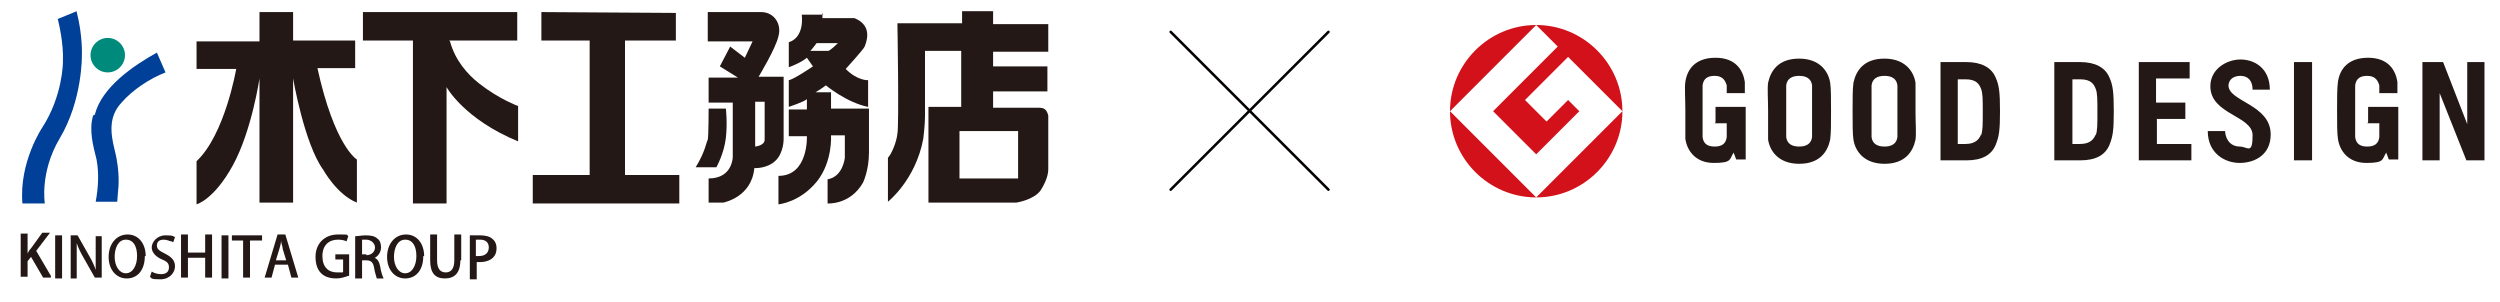 <?xml version="1.0" encoding="UTF-8"?>
<svg xmlns="http://www.w3.org/2000/svg" version="1.1" viewBox="0 0 290 35">
  <defs>
    <style>
      .cls-1 {
        fill: #d2111a;
      }

      .cls-2 {
        fill: #231815;
      }

      .cls-3 {
        fill: #004098;
      }

      .cls-4 {
        fill: none;
        stroke: #040000;
        stroke-linecap: round;
        stroke-miterlimit: 10;
        stroke-width: .3px;
      }

      .cls-5 {
        fill: #008a7c;
      }
    </style>
  </defs>
  <!-- Generator: Adobe Illustrator 28.6.0, SVG Export Plug-In . SVG Version: 1.2.0 Build 709)  -->
  <g>
    <g id="_レイヤー_1" data-name="レイヤー_1">
      <g>
        <g>
          <path class="cls-2" d="M274.6,14.3h1.4c0,.7,0,1.3,0,1.6-.1.8-.6,1.1-1.4,1.1s-1.3-.3-1.4-1.1c0-.4,0-1.5,0-3s0-2.6,0-3c.1-.8.6-1.1,1.4-1.1s1.2.4,1.4,1.1c0,.2,0,.6,0,.9h2.1c0-.4,0-1,0-1.3-.2-1.3-1-2.8-3.4-2.8s-3.3,1.4-3.5,2.8c-.1.7-.1,1.9-.1,3.3s0,2.7.1,3.3c.2,1.4,1.2,2.8,3.3,2.8s1.8-.4,2.3-1.2l.3.8h1.1v-4.3h0v-1.8h-3.5v1.8h0ZM198.9,14.3h1.4c0,.7,0,1.3,0,1.6-.1.8-.6,1.1-1.4,1.1s-1.3-.3-1.4-1.1c0-.4,0-1.5,0-3s0-2.6,0-3c.1-.8.6-1.1,1.4-1.1s1.2.4,1.4,1.1c0,.2,0,.6,0,.9h2.1c0-.4,0-1,0-1.3-.2-1.3-1-2.8-3.4-2.8s-3.3,1.4-3.5,2.8c-.1.7,0,1.9,0,3.3s0,2.7,0,3.3c.2,1.4,1.2,2.8,3.3,2.8s1.8-.4,2.3-1.2l.3.8h1.1v-4.3h0v-1.8h-3.5v1.8h0ZM250.1,13.8h3.4v-1.9h-3.4v-2.8h3.9v-1.9h-5.9v11.4h6.1v-1.9h-4v-2.9h0ZM266.1,18.6h2.1V7.2h-2.1v11.4h0ZM212.3,9.6c-.2-1.3-1.2-2.8-3.6-2.8s-3.3,1.4-3.6,2.8c-.1.7,0,1.9,0,3.3s0,2.7,0,3.3c.2,1.3,1.2,2.8,3.6,2.8s3.3-1.4,3.6-2.8c.1-.7.1-1.9.1-3.3s0-2.7-.1-3.3h0ZM210.2,15.9c-.1.8-.7,1.1-1.5,1.1s-1.4-.3-1.5-1.1c0-.4,0-1.5,0-3s0-2.6,0-3c.1-.8.7-1.1,1.5-1.1s1.4.3,1.5,1.1c0,.4,0,1.5,0,3s0,2.6,0,3h0ZM222.2,9.6c-.2-1.3-1.2-2.8-3.6-2.8s-3.3,1.4-3.6,2.8c-.1.7-.1,1.9-.1,3.3s0,2.7.1,3.3c.2,1.3,1.2,2.8,3.6,2.8s3.3-1.4,3.6-2.8c.1-.7,0-1.9,0-3.3s0-2.7,0-3.3h0ZM220.1,15.9c-.1.8-.7,1.1-1.5,1.1s-1.4-.3-1.5-1.1c0-.4,0-1.5,0-3s0-2.6,0-3c.1-.8.7-1.1,1.5-1.1s1.4.3,1.5,1.1c0,.4,0,1.5,0,3s0,2.6,0,3h0ZM286.2,14.4l-2.8-7.2h-2.4v11.4h2v-7.8l3.1,7.8h2.1V7.2h-2v7.2h0ZM228.1,7.2h-3v11.4h3c1.8,0,2.9-.6,3.4-1.8.4-1,.5-1.7.5-3.9s-.1-3-.5-3.9c-.5-1.2-1.7-1.8-3.4-1.8h0ZM229.8,15.6c-.2.5-.6,1.1-1.8,1.1h-.9v-7.5h.9c1.3,0,1.6.6,1.8,1.1.2.5.2,1.2.2,2.7s0,2.2-.2,2.7h0ZM241.3,7.2h-3v11.4h3c1.8,0,2.9-.6,3.4-1.8.4-1,.5-1.7.5-3.9s-.1-3-.5-3.9c-.5-1.2-1.7-1.8-3.4-1.8h0ZM243.1,15.6c-.2.5-.6,1.1-1.8,1.1h-.9v-7.5h.9c1.3,0,1.6.6,1.8,1.1.2.5.2,1.2.2,2.7s0,2.2-.2,2.7h0ZM258.5,10c0-.8.6-1.2,1.4-1.2s1.4.5,1.4,1.6h2c0-2.5-1.8-3.5-3.4-3.5s-3.5,1.1-3.5,3.1c0,3.3,4.9,3.4,4.9,5.7s-.6,1.3-1.5,1.3-1.6-.6-1.7-1.8h-2c0,2.6,2,3.7,3.7,3.7s3.6-.9,3.6-3.3c0-3.5-4.9-3.8-4.9-5.7h0Z"/>
          <g>
            <path class="cls-1" d="M168.2,12.9l10-10c-5.5,0-10,4.5-10,10h0Z"/>
            <path class="cls-1" d="M178.2,22.9l-10-10c0,5.5,4.5,10,10,10h0Z"/>
            <path class="cls-1" d="M173.2,12.9l5,5,5-5-1.3-1.3-2.5,2.5-2.5-2.5,5-5,6.3,6.3c0-5.5-4.5-10-10-10l2.5,2.5-7.5,7.5h0Z"/>
            <path class="cls-1" d="M178.2,22.9c5.5,0,10-4.5,10-10l-10,10h0Z"/>
          </g>
        </g>
        <g>
          <g>
            <path class="cls-5" d="M12.5,8.4c1.1,0,2-.9,2-2s-.9-2-2-2-2,.9-2,2,.9,2,2,2Z"/>
            <path class="cls-3" d="M8.9,1.3l-2.2.9c.1.4.7,2.8.6,5,0,0,0,3.9-2.4,7.6,0,0-2.7,4-2.3,8.8h2.6s-.6-3.6,1.7-7.5c2.7-4.5,2.6-9.7,2.6-9.7,0,0,.1-2.3-.6-5Z"/>
            <path class="cls-3" d="M10.8,13.4c-.5,1.7,0,3.5.4,5.1.3,1.6.2,3.3-.1,4.9h2.5s.1-1.3.1-1.3c0,0,.3-2-.4-4.7-.5-2-.7-3.9.8-5.5,1.3-1.5,3.3-2.8,5.1-3.5l-1-2.3c-2.7,1.5-6.4,4-7.2,7.2Z"/>
          </g>
          <g>
            <path class="cls-2" d="M5.9,32.2h-.9l-1.4-2.4-.4.5v1.8h-.8v-5h.8v2.3h0c.1-.2.2-.4.4-.6l1.3-1.8h.9l-1.6,2.1,1.7,2.9Z"/>
            <path class="cls-2" d="M6.4,27.3h.8v5h-.8v-5Z"/>
            <path class="cls-2" d="M11.8,32.2h-.8l-1.3-2.3c-.3-.5-.6-1.1-.8-1.7h0c0,.6,0,1.3,0,2.2v1.9h-.7v-5h.8l1.3,2.3c.3.5.6,1.1.8,1.7h0c0-.7,0-1.3,0-2.1v-1.8h.7v5Z"/>
            <path class="cls-2" d="M16.8,29.7c0,1.7-.9,2.6-2.1,2.6s-2.1-1-2.1-2.5.9-2.6,2.2-2.6,2.1,1.1,2.1,2.5ZM13.3,29.8c0,1,.5,1.9,1.3,1.9s1.3-.9,1.3-2-.4-1.9-1.3-1.9-1.3,1-1.3,2Z"/>
            <path class="cls-2" d="M19.9,28c-.2,0-.5-.2-.9-.2-.6,0-.8.3-.8.7s.3.6.9.9c.8.4,1.2.8,1.2,1.5s-.6,1.5-1.7,1.5-1-.1-1.2-.3l.2-.6c.3.2.7.3,1.1.3.6,0,.9-.3.9-.8s-.3-.7-.8-.9c-.7-.3-1.2-.8-1.2-1.4s.6-1.4,1.6-1.4.8.1,1.1.2l-.2.6Z"/>
            <path class="cls-2" d="M24.6,32.2h-.8v-2.3h-2v2.3h-.8v-5h.8v2.1h2v-2.1h.8v5Z"/>
            <path class="cls-2" d="M25.7,27.3h.8v5h-.8v-5Z"/>
            <path class="cls-2" d="M30.4,27.9h-1.4v4.3h-.8v-4.3h-1.3v-.6h3.5v.6Z"/>
            <path class="cls-2" d="M34.6,32.2h-.8l-.4-1.5h-1.5l-.4,1.5h-.8l1.5-5h.9l1.5,5ZM33.2,30.2l-.4-1.3c0-.3-.2-.7-.2-1h0c0,.3-.1.7-.2,1l-.4,1.3h1.3Z"/>
            <path class="cls-2" d="M40.4,32c-.3.1-.8.3-1.4.3-2.2,0-2.4-1.7-2.4-2.5,0-1.6,1.1-2.6,2.6-2.6s.9,0,1.2.2l-.2.6c-.2-.1-.5-.2-1-.2-1,0-1.8.6-1.8,1.9s.7,1.9,1.7,1.9.6,0,.7-.1v-1.4h-.9v-.6h1.6v2.5Z"/>
            <path class="cls-2" d="M43.4,29.9c.4.1.6.5.7,1,.1.7.3,1.2.4,1.4h-.8c0-.1-.2-.6-.3-1.2-.1-.7-.4-.9-.9-.9h-.5v2.1h-.8v-4.9c.3,0,.8-.1,1.2-.1.7,0,1.1.1,1.4.4.3.2.4.6.4,1,0,.6-.4,1.1-.9,1.3h0ZM42.5,29.6c.6,0,1-.4,1-.9s-.5-.9-1-.9-.4,0-.5,0v1.7h.5Z"/>
            <path class="cls-2" d="M49.1,29.7c0,1.7-.9,2.6-2.1,2.6s-2.1-1-2.1-2.5.9-2.6,2.2-2.6,2.1,1.1,2.1,2.5ZM45.7,29.8c0,1,.5,1.9,1.3,1.9s1.3-.9,1.3-2-.4-1.9-1.3-1.9-1.3,1-1.3,2Z"/>
            <path class="cls-2" d="M53.4,30.2c0,1.5-.7,2.1-1.8,2.1s-1.7-.6-1.7-2.1v-3h.8v3c0,1,.4,1.4,1,1.4s1-.4,1-1.4v-3h.8v3Z"/>
            <path class="cls-2" d="M54.5,27.3c.3,0,.7,0,1.2,0s1.1.1,1.4.4c.3.2.5.6.5,1.1,0,1.2-1,1.6-1.9,1.6s-.3,0-.4,0v2h-.8v-4.9ZM55.2,29.7c.1,0,.2,0,.4,0,.7,0,1.1-.4,1.1-1s-.4-.9-1-.9-.4,0-.5,0v1.8Z"/>
          </g>
          <g>
            <path class="cls-2" d="M36.8,7.9h4.4v-3.2h-7.2V1.4h-3.9v3.4h-7.3v3.2h4.6s-1.3,7.6-4.6,10.7v5s2-.5,4.2-4.5c2.2-4,3.1-10.1,3.1-10.1v14.4h3.9v-14.4s1.3,7.6,3.5,10.6c0,0,1.6,2.9,3.9,3.8v-5s-2.6-1.5-4.6-10.7Z"/>
            <path class="cls-2" d="M52.1,4.7h7.9V1.4h-17.9v3.3h5.8v18.9h3.9v-13.5s2,3.7,8.3,6.3v-4.1s-2.2-.8-4.5-2.6c-1.4-1.1-2.8-2.7-3.4-4.9Z"/>
            <polygon class="cls-2" points="62.8 1.4 62.8 4.7 68.4 4.7 68.4 20.3 61.8 20.3 61.8 23.6 78.8 23.6 78.8 20.3 72.5 20.3 72.5 4.7 78.4 4.7 78.4 1.5 62.8 1.4"/>
            <g>
              <path class="cls-2" d="M82.2,12.6s0,3.2-.1,3.6c-.2.4-.3,1.4-1.4,3.2h2.4s.9-1.6,1.1-3.4c.2-1.8,0-3.4,0-3.4h-2.1Z"/>
              <path class="cls-2" d="M88.3,1.4c1.5,0,2.4,1.4,2,2.8-.3,1.4-2.3,4.7-2.3,4.7h2.9v7.3s0,1.5-.9,2.4c-1,1-2.5.9-2.5.9-.3,3.4-3.6,4-3.6,4h-1.7v-2.8c2.8,0,2.8-2.5,2.8-2.5v-6.3h-2.8v-2.9h3.4l-2.1-1.3,1.2-2.3,1.7,1.3.9-1.9h-5.2V1.4h6.1ZM87.6,11.8v5.2s1.1-.1,1.1-.8v-4.4h-1.1Z"/>
              <path class="cls-2" d="M95.4,1.5v.6h3.7c2.3.9,1.3,3,1.2,3.3-.1.3-2.2,2.6-2.2,2.6,1.4,1.4,2.6,1.3,2.6,1.3v3.1c-2.5-.5-4.9-2.5-4.9-2.5-.5.4-1.2.8-1.2.8h1.8v1.9h4.4v5.1c0,2.1-.7,3.5-.7,3.5-1.5,2.6-4.1,2.4-4.1,2.4v-2.8c1.8-.3,2-2.5,2-2.5v-2.6h-1.6s.2,3-1.6,5.3c-2,2.5-4.5,2.7-4.5,2.7v-3.3c3.5,0,3.3-4.6,3.3-4.6h-2.1v-3.1h2.1v-1.2c-.3.3-2.1.9-2.1.9v-3.1c.6-.1,2.8-1.6,2.8-1.6l-.7-1c-.7.6-2.1,1.1-2.1,1.1v-2.9c1.9-.6,1.5-3.2,1.5-3.2h2.5ZM94.8,4.9s-.5.7-.8,1h2.1s.3-.1,1.1-.9h-2.5Z"/>
            </g>
            <path class="cls-2" d="M115.2,1.4v1.4h6.4v3.2h-6.4v1.7h6.3v2.9h-6.3v1.9s4.6,0,5.4,0c.8,0,.9.6,1,.9,0,.3,0,5.6,0,6.2s-.2,1.4-.9,2.5c-.8,1.1-2.8,1.4-2.8,1.4h-10.2v-11.1h3.8v-6.5h-4.2v7.6c0,1-.2,2.6-.2,2.6-.9,4.8-4.1,7.3-4.1,7.3v-5.1c.4-.4,1-1.8,1.1-2.8.2-1,0-12.8,0-12.8h7.5v-1.4h3.6ZM118.1,15.2h-6.8v5.5h6.8v-5.5Z"/>
          </g>
        </g>
        <g>
          <line class="cls-4" x1="135.8" y1="3.7" x2="154.1" y2="22"/>
          <line class="cls-4" x1="154.1" y1="3.7" x2="135.8" y2="22"/>
        </g>
      </g>
    </g>
  </g>
</svg>